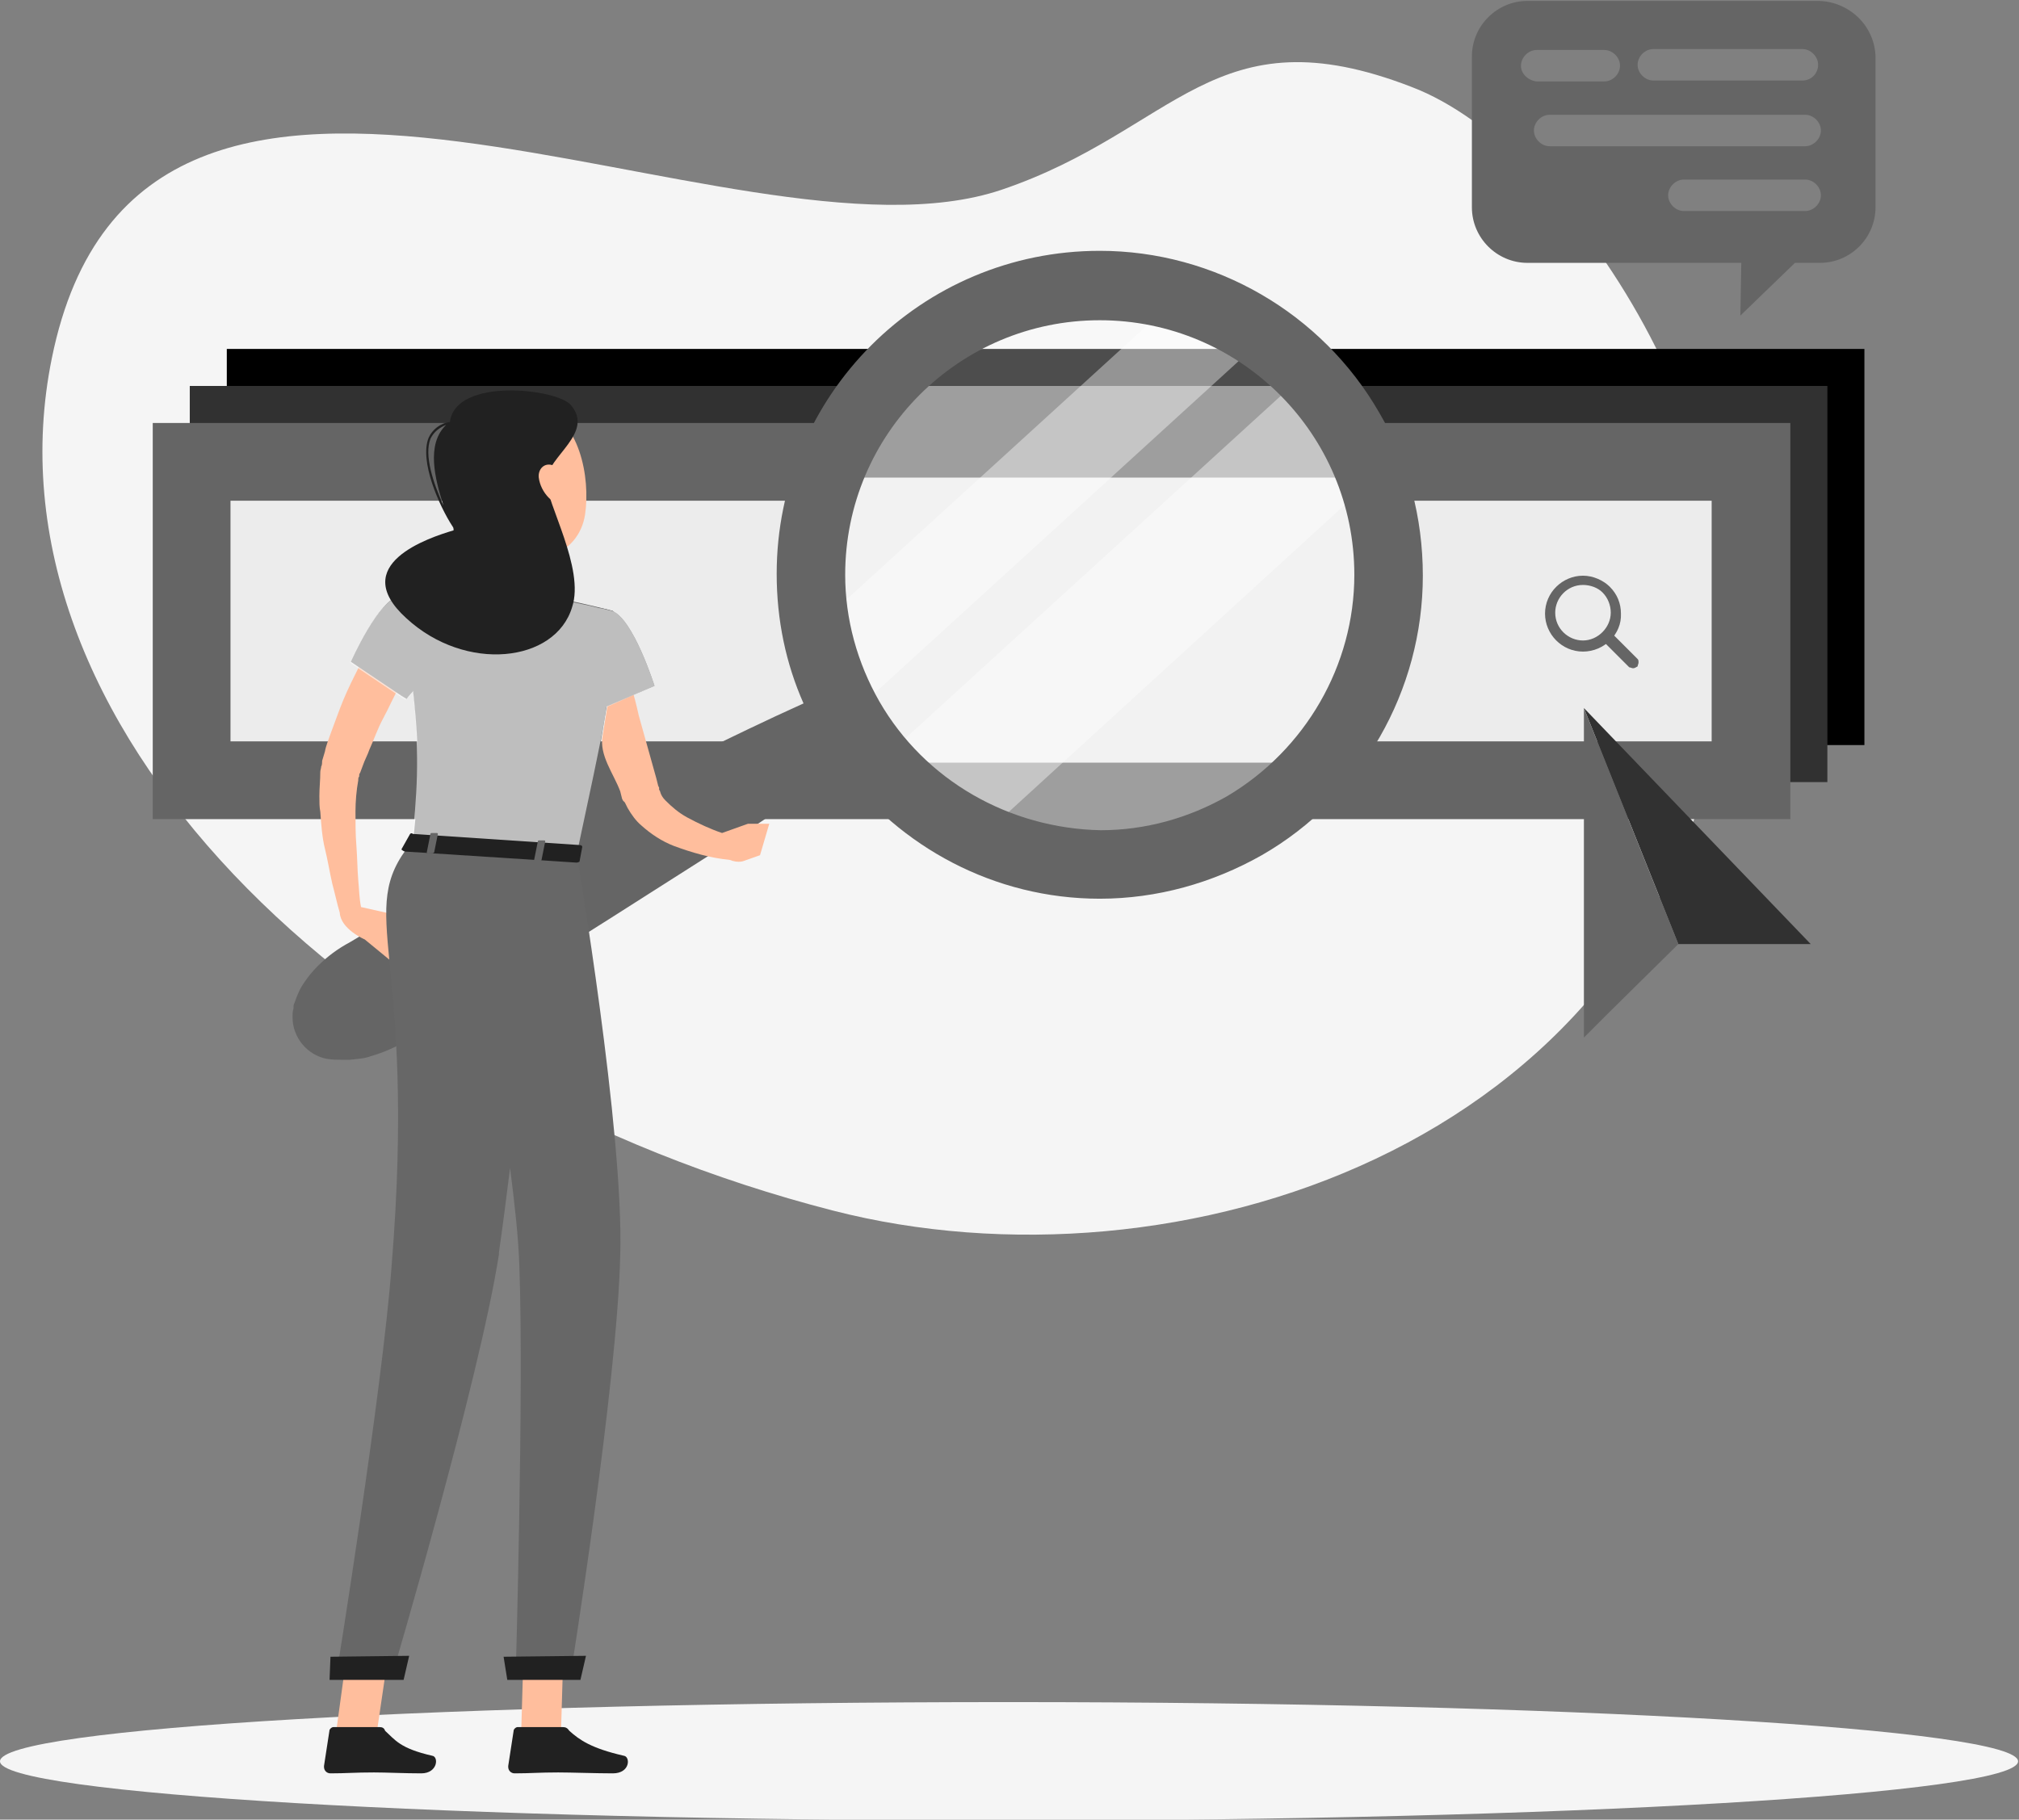 <?xml version="1.0" encoding="utf-8"?>
<svg version="1.1" id="Layer_1" xmlns:xodm="http://www.corel.com/coreldraw/odm/2003"
	 xmlns="http://www.w3.org/2000/svg" xmlns:xlink="http://www.w3.org/1999/xlink" x="0px" y="0px" viewBox="0 0 218.1 196.6"
	 style="enable-background:new 0 0 218.1 196.6;" xml:space="preserve">
<rect x="0" y="0" width="218.1" height="196.6" fill="#808080" stroke="none"/>
<style type="text/css">
	.st0{fill:#F5F5F5;}
	.st1{fill:#000000;}
	.st2{fill:#313131;}
	.st3{fill:#656565;}
	.st4{fill:#FAFAFA;fill-opacity:0.902;}
	.st5{fill:#656565;}
	.st6{fill:#FAFAFA;fill-opacity:0.102;}
	.st7{fill:#FFFFFF;fill-opacity:0.302;}
	.st8{fill:#FFFFFF;fill-opacity:0.4;}
	.st9{fill:#FFBE9D;}
	.st10{fill:#212121;}
	.st11{fill:#676767;}
	.st12{fill:#FAFAFA;fill-opacity:0.6;}
</style>
<g id="Layer_x0020_1">
	<g id="_2307161091680">
		<path class="st0" d="M108.2,20.5C79.2,30.3,15.3-9.2,5.6,38.7c-8,39.3,32.2,78.7,84.4,92.1c37,9.5,87.4-6.8,95.9-53
			c5.4-28.9-16.3-61.9-33.4-68.4C131.1,1.1,127.1,14.1,108.2,20.5z M218,190.3c0-3.5-48.8-6.4-109-6.4s-109,2.8-109,6.4
			c0,3.5,48.8,6.4,109,6.4S218,193.8,218,190.3z"/>
		<rect x="24.5" y="37.7" class="st1" width="176.9" height="42.8"/>
		<rect x="20.5" y="41.7" class="st2" width="176.9" height="42.8"/>
		<rect x="16.5" y="45.7" class="st3" width="176.9" height="42.8"/>
		<polygon class="st4" points="24.9,54.1 24.9,80.1 184.9,80.1 184.9,54.1 		"/>
		<path class="st3" d="M171,70.4c-2.3,0-4.1-1.9-4.1-4.1c0-2.3,1.9-4.1,4.1-4.1c1.1,0,2.2,0.5,2.9,1.2h0c0.8,0.8,1.2,1.8,1.2,2.9
			C175.2,68.5,173.3,70.4,171,70.4L171,70.4L171,70.4L171,70.4z M171,63.2c-1.7,0-3,1.4-3,3c0,1.7,1.4,3,3,3c1.6,0,3-1.4,3-3
			c0-0.8-0.3-1.6-0.9-2.2v0C172.6,63.5,171.8,63.2,171,63.2L171,63.2z"/>
		<path class="st3" d="M176.4,72.2c-0.1,0-0.3-0.1-0.4-0.1l-2.8-2.8c-0.1-0.1-0.2-0.3-0.2-0.5c0-0.3,0.2-0.6,0.6-0.6
			c0.1,0,0.3,0.1,0.5,0.2l2.8,2.8c0.1,0.1,0.1,0.2,0.1,0.4c0,0.1-0.1,0.3-0.1,0.4C176.7,72.1,176.6,72.2,176.4,72.2L176.4,72.2z"/>
		<polygon class="st2" points="181.3,102 195.6,102 171.1,76.5 171.1,76.5 		"/>
		<polygon class="st5" points="171.1,76.5 171.1,112.1 173.6,109.6 181.3,102 		"/>
		<path class="st5" d="M196.5,0.1H165c-3.3,0-6,2.7-6,6v16.3c0,3.3,2.7,6,6,6l23.1,0l-0.1,5.7l5.9-5.7h2.7c3.3,0,6-2.7,6-6V6.1
			C202.5,2.8,199.8,0.2,196.5,0.1C196.5,0.1,196.5,0.1,196.5,0.1z M164.3,7.1c0-0.9,0.8-1.7,1.7-1.7h7.3c0.9,0,1.7,0.8,1.7,1.7
			s-0.8,1.7-1.7,1.7H166C165.1,8.7,164.3,8,164.3,7.1L164.3,7.1L164.3,7.1z M194.7,22.8h-12.5c-0.1,0-0.2,0-0.3,0
			c-0.9,0-1.7-0.8-1.7-1.7c0-0.9,0.8-1.7,1.7-1.7c0.1,0,0.2,0,0.3,0h12.5c0.1,0,0.2,0,0.3,0c0.9,0,1.7,0.8,1.7,1.7
			c0,0.9-0.8,1.7-1.7,1.7C194.9,22.8,194.8,22.8,194.7,22.8L194.7,22.8z M194.7,15.8h-27c-0.1,0-0.2,0-0.3,0c-0.9,0-1.7-0.8-1.7-1.7
			s0.8-1.7,1.7-1.7c0.1,0,0.2,0,0.3,0l27,0c0.1,0,0.2,0,0.3,0c0.9,0,1.7,0.8,1.7,1.7s-0.8,1.7-1.7,1.7
			C194.9,15.8,194.8,15.8,194.7,15.8L194.7,15.8z M194.7,8.7h-16.1c-0.9,0-1.7-0.8-1.7-1.7s0.8-1.7,1.7-1.7h16.1
			c0.9,0,1.7,0.8,1.7,1.7S195.7,8.7,194.7,8.7z"/>
		<path class="st3" d="M147.2,51.7c-1.4-3.7-3.4-7.1-6.1-10H96.5c-2.6,2.9-4.7,6.3-6.1,10l6.2,30.8c5.7,6.2,13.8,9.8,22.2,9.8
			c16.7,0,30.2-13.5,30.2-30.2C149,58.5,148.4,55,147.2,51.7L147.2,51.7C147.2,51.7,147.2,51.7,147.2,51.7z"/>
		<path class="st6" d="M147.2,51.7c-1.4-3.7-3.4-7.1-6.1-10H96.5c-2.6,2.9-4.7,6.3-6.1,10l6.2,30.8c5.7,6.2,13.8,9.8,22.2,9.8
			c16.7,0,30.2-13.5,30.2-30.2C149,58.5,148.4,55,147.2,51.7L147.2,51.7C147.2,51.7,147.2,51.7,147.2,51.7z"/>
		<path class="st3" d="M149,63.4c-0.3,7.1-3.2,13.9-8,19H96.6c-5.1-5.5-8-12.9-8-20.5c0-3.5,0.6-7,1.8-10.3h56.8
			c1.2,3.3,1.8,6.8,1.8,10.3C149,62.4,149,63,149,63.4L149,63.4L149,63.4z"/>
		<path class="st4" d="M149,63.4c-0.3,7.1-3.2,13.9-8,19H96.6c-5.1-5.5-8-12.9-8-20.5c0-3.5,0.6-7,1.8-10.3h56.8
			c1.2,3.3,1.8,6.8,1.8,10.3C149,62.4,149,63,149,63.4L149,63.4L149,63.4z"/>
		<path class="st7" d="M149,63.4c-0.8,16.1-14,28.7-30.2,28.7c-16.7,0-30.2-13.5-30.2-30.2s13.5-30.2,30.2-30.2
			c12.7,0,24,8,28.4,19.9c1.2,3.3,1.8,6.8,1.8,10.3C149,62.5,149,63,149,63.4L149,63.4L149,63.4z"/>
		<path class="st8" d="M135.9,37.1L92.5,76.7c-0.2-0.4-0.5-0.8-0.7-1.2C90.5,72.9,89.6,70,89,67l0,0l37.5-34.2
			C129.9,33.7,133.1,35.1,135.9,37.1L135.9,37.1C135.9,37.1,135.9,37.1,135.9,37.1z"/>
		<path class="st8" d="M147.5,52.5l-40.8,37.3c-4.2-1.9-8-4.7-10.9-8.2l44.6-40.7C143.6,44.1,146,48,147.5,52.5L147.5,52.5
			L147.5,52.5z"/>
		<path class="st5" d="M149,44.6c-6.2-10.8-17.8-17.5-30.2-17.5c-19.3,0-34.9,15.6-34.9,34.9c0,5,1,9.7,2.9,14
			c-4,1.8-7.9,3.7-11.8,5.6C70,84.2,65,86.7,60,89.4c-5,2.7-10,5.4-14.9,8.2c-2.5,1.4-5,2.8-7.3,4.2c-1.3,0.7-2.4,1.5-3.5,2.6
			c-0.5,0.5-1,1.1-1.4,1.7c-0.5,0.7-0.8,1.4-1.1,2.3c-0.1,0.1-0.1,0.4-0.1,0.6c-0.1,0.3-0.1,0.6-0.1,0.9c0,2.2,1.6,4.1,3.7,4.5
			c0.6,0.1,1.1,0.1,1.7,0.1c0.2,0,0.5,0,0.8,0c0.8-0.1,1.5-0.1,2.3-0.4c1.4-0.4,2.7-1,3.9-1.7c2.4-1.4,4.9-2.8,7.3-4.3
			c4.9-2.8,9.8-5.8,14.5-8.8s9.6-6.1,14.3-9.1c3.6-2.4,7.2-4.9,10.7-7.3c6.4,8.6,16.6,14.2,28,14.2c6.2,0,12.2-1.7,17.5-4.7
			c10.8-6.2,17.4-17.8,17.4-30.2C153.7,55.9,152.1,49.9,149,44.6L149,44.6L149,44.6L149,44.6z M95,75.8c-2.4-4.2-3.7-8.9-3.7-13.7
			c0-15.2,12.3-27.5,27.5-27.5c15.2,0,27.5,12.3,27.5,27.5c0,9.8-5.3,18.9-13.7,23.9c-4.2,2.4-8.9,3.7-13.7,3.7
			C109,89.5,99.9,84.3,95,75.8L95,75.8C95,75.8,95,75.8,95,75.8z"/>
		<path class="st9" d="M51.5,54.3c0.4,2.6,1.1,8-0.8,9.5c0,0,0.6,2.7,5.3,3c5.3,0.4,2.7-2.5,2.7-2.5c-2.8-0.9-2.6-3-2-5L51.5,54.3
			C51.5,54.3,51.5,54.3,51.5,54.3z"/>
		<polygon class="st9" points="56.3,187.2 60.6,187.2 60.9,177 56.6,177 		"/>
		<polygon class="st9" points="36.3,187.2 40.7,187.2 42.2,177 37.7,177 		"/>
		<path class="st9" d="M67.1,70.5c0.7,2.3,1.4,4.5,1.9,6.8l1.9,6.8l0.2,0.8l0.1,0.2v0.1v0.1c0,0.1,0.1,0.1,0.1,0.2
			c0.1,0.4,0.3,0.7,0.6,1c0.7,0.7,1.4,1.3,2.3,1.8c1.3,0.7,2.6,1.3,3.8,1.7l2.8-1l-0.1,1.1l0.1-1.1h2.3l-1,3.4L80.4,93l0,0
			c0,0-0.6,0.3-1.6-0.1c-2.1-0.2-4.1-0.8-6-1.5c-1.3-0.5-2.5-1.3-3.5-2.2c-0.6-0.5-1.1-1.2-1.5-1.9c-0.1-0.2-0.2-0.4-0.3-0.6
			l-0.1-0.1l-0.1-0.1l-0.1-0.2L67,85.5c-0.7-1.9-2.3-3.9-1.9-6l0.5-3.1L67.1,70.5L67.1,70.5L67.1,70.5z M50.6,50.7
			c0.7,4.3,0.9,6.2,3.2,8.1c3.6,3,8.7,1.3,9.4-3.2c0.6-4-0.6-10.4-5-11.6c-0.5-0.1-1.1-0.2-1.7-0.2c-3.3,0-5.9,2.6-5.9,5.9
			C50.5,50,50.6,50.4,50.6,50.7L50.6,50.7L50.6,50.7z M44.9,71.2c-0.3,0.5-0.6,1-0.9,1.5s-0.6,1-0.9,1.6c-0.6,1-1.1,2.2-1.7,3.3
			s-1,2.3-1.5,3.4c-0.2,0.6-0.5,1.1-0.7,1.7l-0.3,0.8c-0.1,0.1-0.1,0.2-0.1,0.4c-0.1,0.1-0.1,0.2-0.1,0.4c-0.2,1.1-0.3,2.3-0.3,3.4
			c0,1.2,0,2.5,0.1,3.7c0.1,1.3,0.1,2.5,0.2,3.7c0.1,1,0.1,1.9,0.3,2.9l4,0.9l-3.5,2.6l3.5-2.6l2.3,2.8l-3.1,2.1l-2.8-2.3v0
			c0,0-2.6-1.1-2.7-2.9c-0.3-1-0.5-2-0.8-3.1c-0.3-1.3-0.5-2.6-0.8-3.8s-0.4-2.6-0.5-4c-0.1-0.5-0.1-1-0.1-1.7
			c0-0.9,0.1-1.7,0.1-2.6c0-0.2,0.1-0.4,0.1-0.6c0.1-0.1,0.1-0.5,0.1-0.6l0.3-1c0.1-0.6,0.4-1.3,0.6-1.9c0.5-1.3,0.9-2.5,1.4-3.7
			c0.5-1.2,1.1-2.4,1.7-3.6c0.3-0.6,0.6-1.2,1-1.7c0.3-0.6,0.7-1.1,1-1.7L44.9,71.2L44.9,71.2L44.9,71.2z"/>
		<path class="st10" d="M60.8,186.6h-4.9l0,0c-0.1,0-0.3,0.1-0.4,0.3l-0.6,3.9v0.1c0,0.4,0.3,0.7,0.7,0.7c1.7,0,2.6-0.1,4.7-0.1
			c1.4,0,4.1,0.1,5.9,0.1c1.9,0,1.9-1.8,1.2-1.9c-3.5-0.8-4.8-1.7-5.9-2.7C61.3,186.7,61.1,186.6,60.8,186.6L60.8,186.6L60.8,186.6
			L60.8,186.6z"/>
		<path class="st3" d="M46.7,71.9c-0.8,1.3-1.8,2.5-2.8,3.6l-0.5-0.3l-5.5-3.7c0,0,3-6.8,5.3-7.1c2.2-0.4,3.7,1.9,4.5,4.3
			C47.9,69.6,47.5,70.8,46.7,71.9z"/>
		<path class="st3" d="M65.7,75.3L65.7,75.3c-0.3,1.7-0.6,3.7-1,6c-0.6,3-1.4,6.6-2.3,10.9l-17.8-1.1c0.8-7.2,1-11.6-1.4-26.7
			c2.4-0.3,4.8-0.5,7.2-0.5c0.1,0,0.2,0,0.4,0c0.1,0,0.2,0,0.4,0c2.6,0,5.2,0.1,7.7,0.5c3.5,0.6,7.3,1.6,7.3,1.6
			S67.1,66.5,65.7,75.3C65.7,75.3,65.7,75.3,65.7,75.3z"/>
		<path class="st11" d="M57.6,92L57.6,92l4.7,0.3c0,0,5.1,30,4.7,43.3c-0.3,13.9-5.4,45.6-5.4,45.6h-5.9c0,0,0.9-30.9,0.4-44.5
			c-0.1-3-0.5-6.6-1-10.5c-0.4,3.2-0.8,6.3-1.2,9.1v0.2c-2.1,13.6-11.6,45.7-11.6,45.7l-6,0c0,0,5-30.9,6-44.4
			c2.8-34.3-4.1-38.1,2.1-45.7L57.6,92C57.6,92,57.6,92,57.6,92z"/>
		<path class="st3" d="M66.1,66c2.3,0.8,4.6,8.1,4.6,8.1l-8.1,3.5c0,0-3.4-8.2-1.9-10.1C62.2,65.7,63.5,65.2,66.1,66
			C66.1,66,66.1,66,66.1,66z"/>
		<path class="st12" d="M66.1,66c2.3,0.8,4.6,8.1,4.6,8.1l-5.2,2.3c-0.2,1.4-0.5,3.1-0.9,5c-0.6,3-1.4,6.6-2.3,10.9l-17.8-1.1
			c0.5-5.3,0.9-9,0.1-16.4c-0.2,0.3-0.5,0.5-0.8,0.8l-0.5-0.3l-5.5-3.7c0,0,3-6.8,5.3-7.1c0.1,0,0.3,0,0.5,0
			c2.3-0.3,4.5-0.5,6.8-0.5c0.1,0,0.2,0,0.4,0c0.1,0,0.2,0,0.4,0c2.6,0,5.2,0.1,7.7,0.5c2.1,0.4,4.4,0.8,5.8,1.2
			C65,65.7,65.6,65.9,66.1,66C66.1,66,66.1,66,66.1,66z"/>
		<path class="st10" d="M61.7,43.8c-1.4-1.8-12.5-3.1-13.1,1.8l0,0c-1,0.1-1.9,0.8-2.3,1.7c-1,2.5,1.1,7.3,2.6,9.6
			c0.1,0.1,0.1,0.3,0.1,0.4c-2.7,0.8-11.5,3.7-5.1,9.5c6.4,5.9,16.1,4.8,17.9-1.2c1.4-4.2-2.8-11.3-2.8-13.7
			C59.2,49.3,64.2,46.8,61.7,43.8z M44.3,90.1l-0.9,1.6c-0.1,0.1,0.1,0.2,0.3,0.3l18.6,1.2c0.1,0,0.3-0.1,0.3-0.1l0.3-1.6
			c0-0.1-0.1-0.2-0.3-0.2l-18-1.2l0,0C44.5,90,44.4,90,44.3,90.1C44.3,90.1,44.3,90.1,44.3,90.1z M41,186.6H36l0,0
			c-0.1,0-0.3,0.1-0.4,0.3l-0.6,3.9v0.1c0,0.4,0.3,0.7,0.7,0.7c1.7,0,2.6-0.1,4.7-0.1c1.4,0,3.3,0.1,5.1,0.1c1.8,0,1.9-1.8,1.2-1.9
			c-3.5-0.8-4-1.7-5.1-2.7C41.5,186.7,41.3,186.6,41,186.6L41,186.6C41,186.6,41,186.6,41,186.6z M35.6,181.5h8l0.6-2.6l-8.5,0.1
			L35.6,181.5L35.6,181.5z M54.8,181.5h7.9l0.6-2.6l-8.9,0.1L54.8,181.5C54.8,181.5,54.8,181.5,54.8,181.5z M48.2,45.9
			C46,48,47,51.8,47.9,54.6c-1.1-2.4-2.1-5.4-1.4-7.2C46.9,46.6,47.5,46.2,48.2,45.9L48.2,45.9z"/>
		<path class="st9" d="M58.2,51.6c0.1,0.8,0.5,1.6,1.1,2.2c0.8,0.8,1.6,0.2,1.7-0.8c0.1-0.9-0.3-2.3-1.2-2.7
			C58.8,49.9,58.1,50.7,58.2,51.6C58.2,51.6,58.2,51.6,58.2,51.6z"/>
		<path class="st11" d="M46.7,92.2h-0.5c-0.1,0-0.1-0.1-0.1-0.1l0.4-2c0-0.1,0.1-0.1,0.2-0.1h0.5c0.1,0,0.1,0.1,0.1,0.1l-0.4,2
			C46.8,92.2,46.7,92.2,46.7,92.2z M58.3,93h-0.5c-0.1,0-0.1-0.1-0.1-0.1l0.4-2c0-0.1,0.1-0.1,0.2-0.1h0.5c0.1,0,0.1,0.1,0.1,0.1
			l-0.4,2C58.5,93,58.4,93,58.3,93z"/>
	</g>
</g>
</svg>
